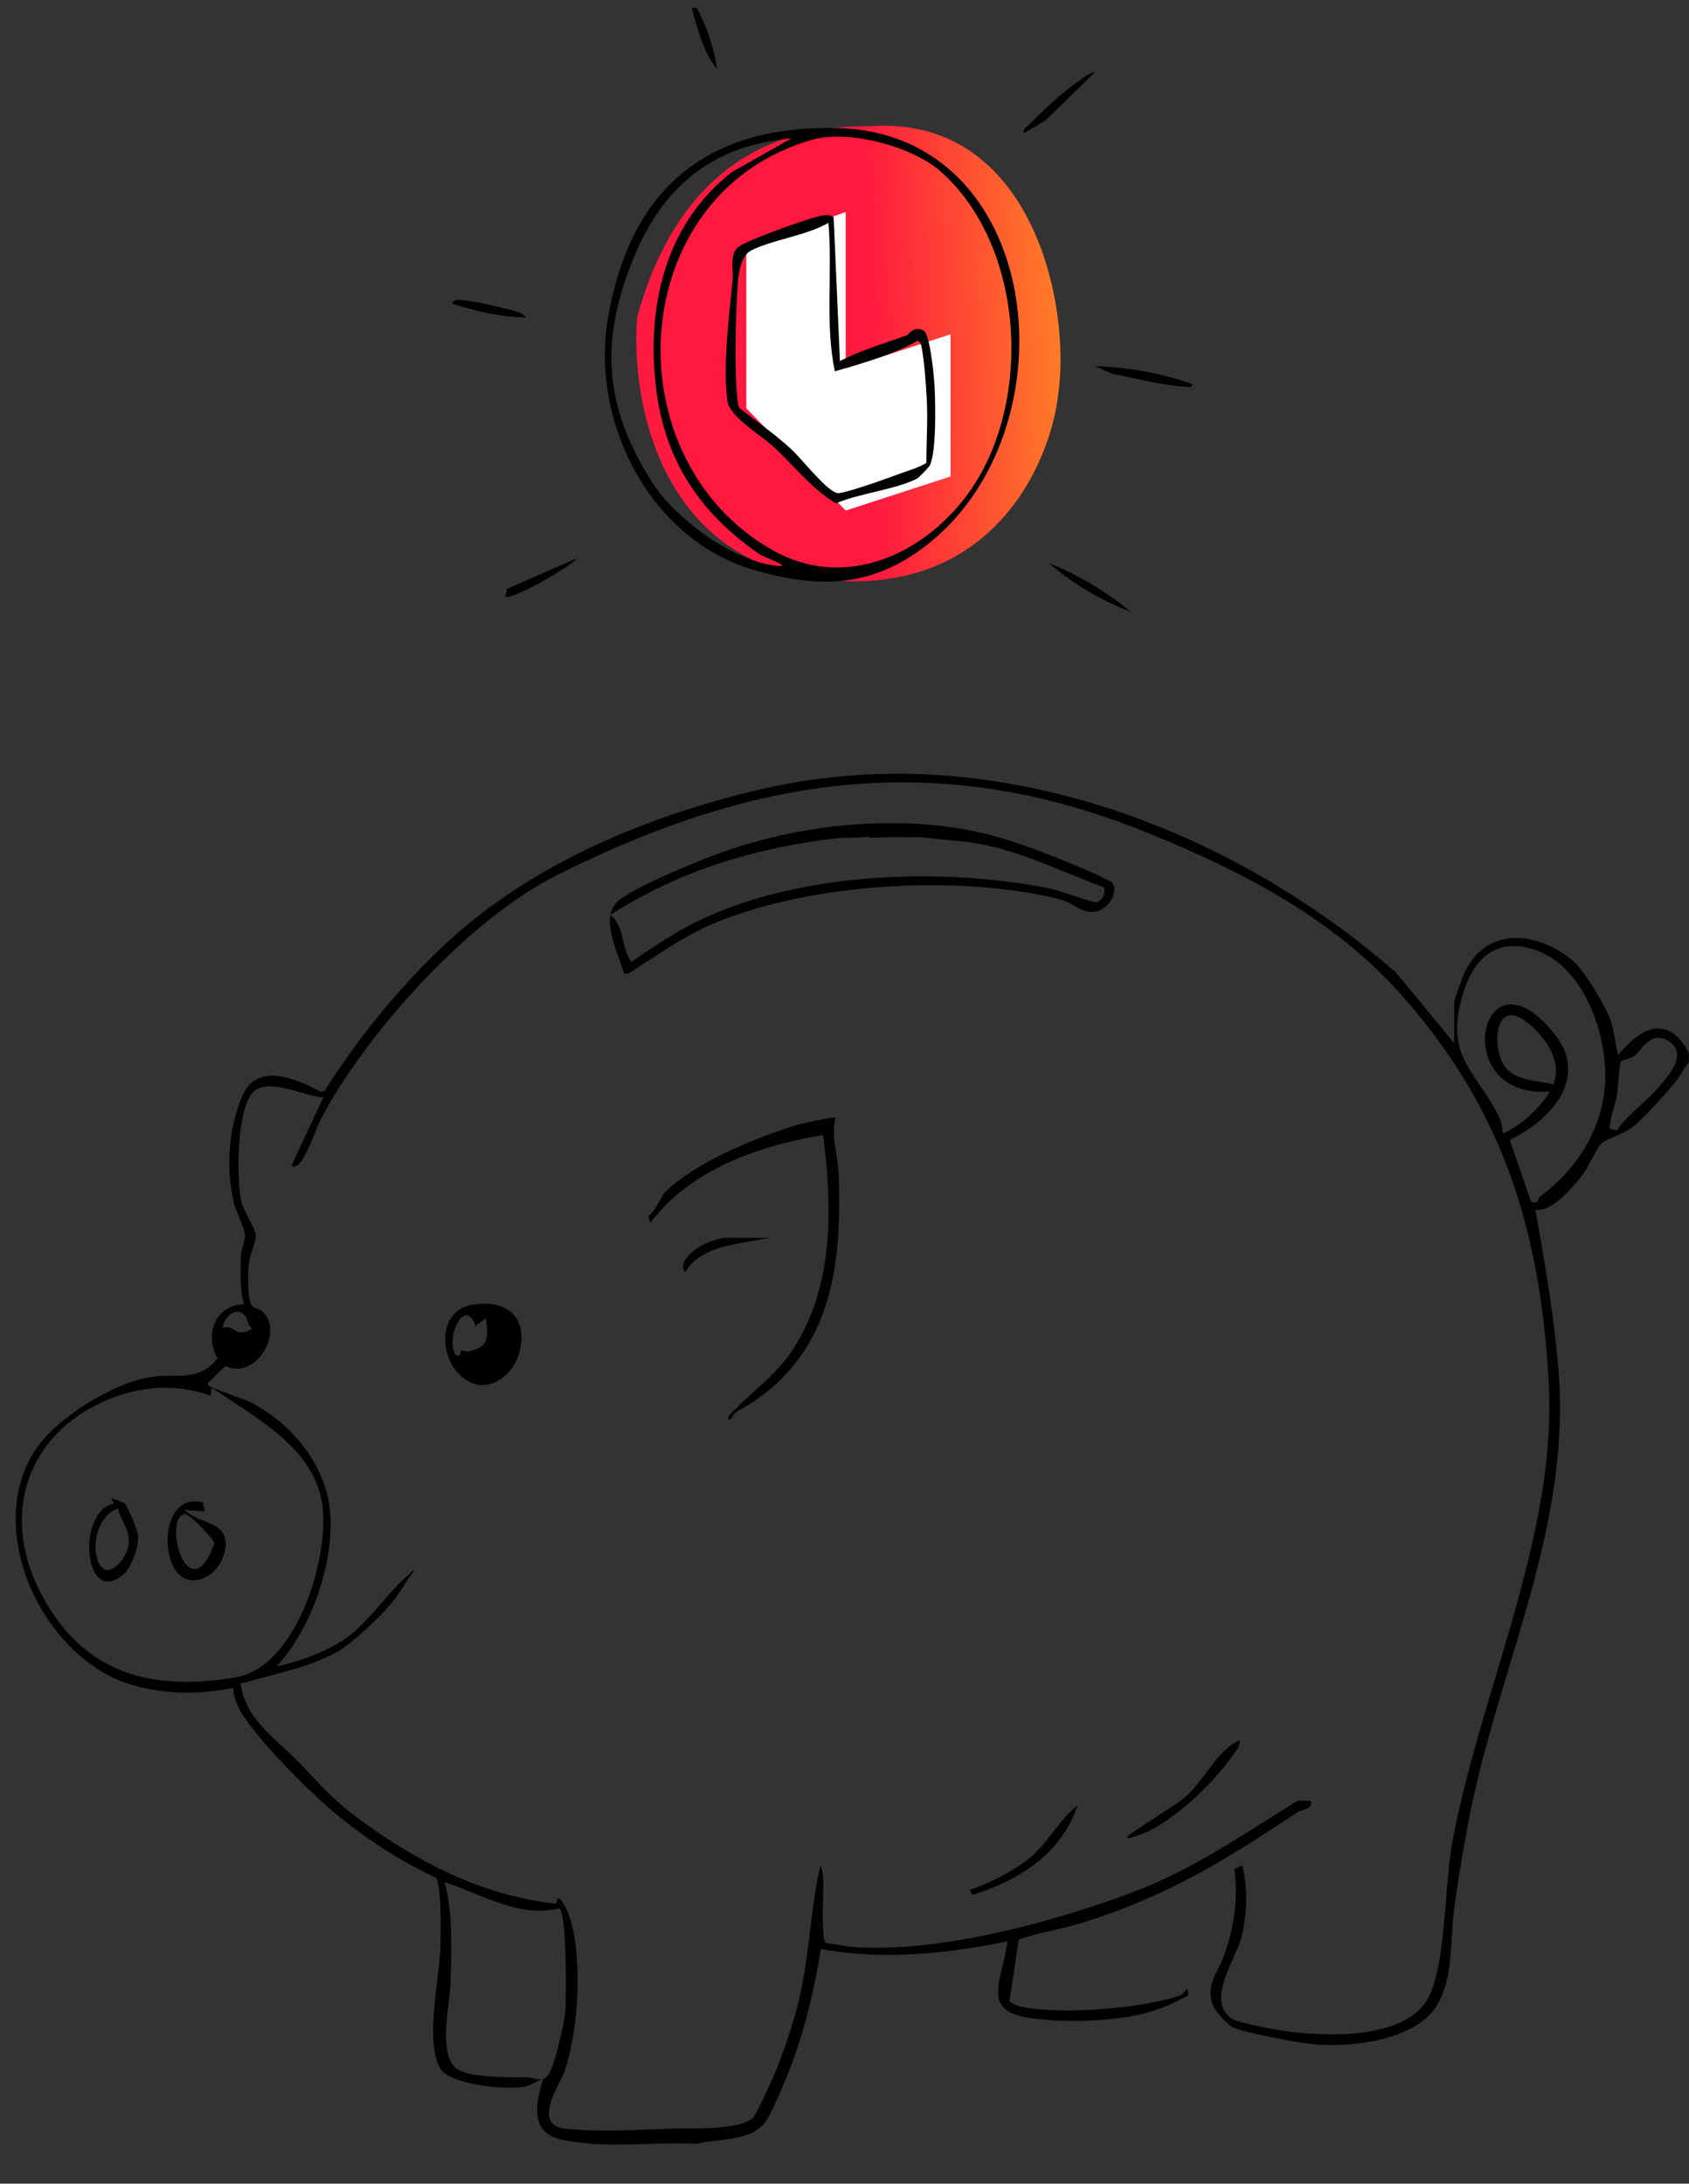 <svg width="215" height="278" viewBox="0 0 215 278" fill="none" xmlns="http://www.w3.org/2000/svg">
<rect x="0" y="0" width="215" height="278" fill="#333333" stroke="none"/>
<path d="M81.129 40.262C87.406 17.855 102.623 16.057 110.812 16.057C131.283 14.674 136.401 38.648 134.695 50.29C133.672 59.05 126.302 76.016 105.012 73.803C83.722 71.59 80.219 50.52 81.129 40.262Z" fill="url(#paint0_linear_22888_21)"/>
<path d="M107.649 27C103.901 28.327 96.124 31.053 95 31.343V51.971L107.649 65L121 60.657V42.562L107.649 46.905V27Z" fill="white"/>
<g clip-path="url(#clip0_22888_21)">
<path d="M88.703 1H88.053C88.744 3.571 89.58 6.782 91.299 8.818C90.858 6.072 90.004 3.443 88.703 1Z" fill="black"/>
<path d="M96.103 72.599C104.356 74.949 110.907 74.78 117.761 69.551C136.939 54.928 133.077 16.816 106.435 16.298C89.905 15.978 80.252 24.058 77.412 40.351C75.089 53.689 82.744 68.789 96.103 72.599ZM119.759 21.847C130.608 31.486 131.544 51.74 123.035 63.106C117.296 70.773 107.388 75.135 98.397 70.069C77.72 58.412 79.532 24.634 103.351 17.799C108.003 16.467 116.117 18.613 119.765 21.847H119.759ZM80.845 32.388C84.603 23.494 90.992 18.456 100.737 17.624L93.152 21.911C84.666 28.548 82.268 38.978 83.511 49.384C84.603 58.551 88.976 65.142 96.393 70.36C97.09 70.854 98.234 71.221 99.03 71.633C99.744 72 99.739 72.105 98.954 72.035C93.477 71.546 86.037 66.113 83.098 61.524C76.797 51.676 76.274 43.201 80.845 32.388Z" fill="black"/>
<path d="M150.647 49.221C151.007 49.25 151.86 49.46 151.773 48.901C147.806 47.476 143.63 46.761 139.425 46.621L141.557 47.575C144.548 48.157 147.597 48.983 150.647 49.215V49.221Z" fill="black"/>
<path d="M133.083 15.338L139.425 9.149C138.653 9.254 137.886 9.935 137.241 10.377C134.953 11.959 132.961 13.884 131.003 15.856C130.667 16.199 130.173 16.322 130.324 16.961L133.083 15.333V15.338Z" fill="black"/>
<path d="M64.321 75.944C64.884 76.537 72.684 72.192 73.422 71.064L64.541 74.967L64.321 75.944Z" fill="black"/>
<path d="M143.973 77.892C140.947 75.415 137.212 73.146 133.571 71.709C136.527 74.315 140.25 76.502 143.973 77.892Z" fill="black"/>
<path d="M64.32 39.286C62.898 38.926 60.255 38.326 58.855 38.216C58.263 38.169 57.903 38.053 57.49 38.635C60.505 39.629 63.734 40.345 66.917 40.42C66.493 39.693 65.093 39.484 64.315 39.28L64.32 39.286Z" fill="black"/>
<path d="M92.588 51.03C92.867 53.072 96.875 55.41 98.46 56.876C101.092 59.313 103.328 62.251 106.412 64.083C109.374 62.792 113.991 62.338 116.733 60.931C116.936 60.826 118.254 59.482 118.371 59.238C119.219 57.417 119.079 51.281 118.957 49.047C118.893 47.878 118.394 42.596 117.592 42.113C116.361 41.374 115.652 42.608 115.443 42.683C112.586 43.724 109.635 44.562 106.917 45.97L106.121 27.705C105.843 27.304 105.273 27.368 104.838 27.408C103.519 27.525 94.801 30.677 93.924 31.486C92.827 32.504 93.39 34.365 93.257 35.703C92.798 40.188 91.996 46.633 92.594 51.036L92.588 51.03ZM93.895 36.343C94.006 34.929 94.267 32.556 95.626 31.881C98.507 30.456 102.555 30.032 105.453 28.374C106.005 34.662 104.989 41.06 106.267 47.273C109.804 46.208 113.62 45.214 116.832 43.37C117.163 43.596 117.238 43.8 117.314 44.184C117.656 45.987 117.865 48.826 117.97 50.699C118.115 53.433 117.923 56.219 117.918 58.947C116.564 59.692 115.867 59.808 114.439 60.343C113.991 60.512 113.103 60.826 112.836 60.925C111.813 61.297 107.219 62.903 106.592 62.775C105.198 62.484 102.102 58.47 100.749 57.208C98.739 55.341 96.381 53.712 94.221 52.019C93.93 51.746 93.953 51.391 93.901 51.036C93.466 47.86 93.646 39.722 93.901 36.343H93.895Z" fill="black"/>
<path d="M211.155 130.901C209.651 130.901 207.938 131.989 206.207 134.054L205.986 134.316L205.905 133.978C205.789 133.49 205.69 132.943 205.597 132.419C205.44 131.529 205.277 130.61 204.999 129.86C204.296 127.952 201.735 123.613 200.259 122.35C198.07 120.483 195.433 119.413 193.011 119.413C191.013 119.413 188.271 120.134 186.541 123.583C186.233 124.2 185.106 127.219 185.106 127.591V132.803L177.689 123.787C159.225 107.721 136.132 98.507 114.329 98.507C108.067 98.507 101.859 99.246 95.876 100.706C79.137 104.784 65.767 111.514 56.132 120.704C50.66 125.928 45.555 132.181 41.373 138.789L41.333 138.853L40.775 138.963L40.723 138.934C38.225 137.596 36.245 136.945 34.665 136.945C32.83 136.945 31.575 137.8 30.832 139.562C29.078 143.715 28.7 148.689 29.792 153.203C29.902 153.668 30.175 154.32 30.437 154.954C30.808 155.849 31.157 156.699 31.186 157.24C31.203 157.6 31.081 158.031 30.948 158.484C30.814 158.938 30.68 159.403 30.669 159.851V160.003C30.605 161.957 30.547 163.975 31 165.843L31.052 166.046L30.843 166.058C29.374 166.139 28.195 166.855 27.521 168.07C26.748 169.467 26.795 171.281 27.631 172.817L27.684 172.916L27.614 173.009C25.999 175.12 23.844 175.138 21.765 175.15C20.981 175.15 20.174 175.161 19.395 175.272C14.43 175.987 7.193 180.513 4.498 184.584C1.623 188.93 1.204 194.822 3.353 200.755C5.752 207.375 10.945 212.744 16.584 214.425C18.983 215.14 21.329 215.489 23.763 215.489C25.535 215.489 27.405 215.309 29.484 214.931L29.676 214.896L29.693 215.088C29.745 215.78 29.943 216.49 30.274 217.199C31.97 220.8 39.677 228.443 43.139 231.241C47.117 234.458 51.264 237.081 55.452 239.041L55.493 239.059L55.522 239.1C56.329 240.286 56.05 248.11 56.05 248.185C56.004 249.232 55.847 250.564 55.673 251.972C55.197 255.957 54.598 260.913 56.056 263.338C57.067 265.025 61.858 265.781 64.942 265.781C65.634 265.781 66.22 265.746 66.644 265.671C67.202 265.578 67.73 265.31 68.241 265.054C68.421 264.961 68.602 264.874 68.787 264.787L68.927 264.723C68.863 264.734 68.793 264.74 68.729 264.74C68.491 264.74 68.247 264.676 67.998 264.612C67.713 264.536 67.422 264.461 67.091 264.455H66.342C63.874 264.443 59.75 264.426 58.24 263.431C56.248 262.117 56.747 257.952 57.119 254.915C57.224 254.043 57.316 253.293 57.334 252.74L57.357 252.001C57.479 248.052 57.613 243.573 56.672 239.908L56.59 239.594L56.892 239.699C57.955 240.059 59.059 240.507 60.122 240.943C62.904 242.078 65.785 243.247 68.677 243.247C69.513 243.247 70.327 243.148 71.099 242.95L71.198 242.927L71.267 242.997C72.139 243.875 72.104 254.398 71.964 256.003C71.837 257.521 70.704 262.547 69.955 263.856C69.705 264.298 69.438 264.56 69.13 264.676L69.031 265.002C68.468 266.892 67.945 269.254 68.915 270.795C69.49 271.709 70.518 272.273 72.069 272.517C73.01 272.668 74.607 272.872 75.385 272.924C76.309 272.988 77.32 273.017 78.469 273.017C79.753 273.017 81.077 272.977 82.355 272.942C83.639 272.907 84.963 272.866 86.252 272.866C87.153 272.866 87.96 272.884 88.663 272.93C89.493 272.715 90.411 272.61 91.381 272.494C93.809 272.209 96.323 271.912 97.613 269.865C98.246 268.858 99.489 266.002 100.174 264.327C102.033 259.773 103.433 254.532 104.461 248.308L104.49 248.133L104.664 248.162C107.312 248.633 110.147 248.872 113.086 248.872C117.628 248.872 122.506 248.319 128.001 247.191L128.245 247.138L128.21 247.383C128.065 248.424 127.827 249.407 127.6 250.361C127.118 252.362 126.7 254.095 127.496 255.264C128.071 256.114 129.279 256.655 131.195 256.922C132.816 257.149 134.698 257.271 136.643 257.271C138.589 257.271 140.622 257.149 142.451 256.922C145.692 256.521 148.085 255.736 151.239 254.055C151.28 253.351 151.164 253.252 151.164 253.252C151.047 253.252 150.751 253.578 150.623 253.717C150.455 253.898 150.374 253.991 150.281 254.02C146.999 255.148 141.046 255.939 135.807 255.939C133.623 255.939 131.712 255.8 130.272 255.538C130.254 255.538 128.622 255.148 128.512 254.689V254.654L129.679 246.906L129.778 246.871C131.207 246.4 132.676 246.056 134.099 245.731C135.47 245.411 136.893 245.085 138.264 244.637C148.985 241.159 155.827 236.901 165.039 230.793C165.295 230.624 165.597 230.526 165.887 230.433C166.526 230.223 166.996 230.066 166.903 229.287L165.248 229.205C163.75 230.118 162.269 231.055 160.84 231.957C155.415 235.377 150.298 238.611 144.112 240.926C138.455 243.043 123.947 247.964 111.477 247.964C110.513 247.964 109.566 247.935 108.672 247.871C108.102 247.831 107.516 247.732 106.958 247.633C106.401 247.534 105.814 247.429 105.251 247.394H105.204L105.163 247.365C104.734 247.074 104.693 245.324 104.774 241.502C104.798 240.42 104.815 239.483 104.774 239.03C104.699 238.058 104.548 237.674 104.426 237.523C103.787 240.286 103.438 243.142 103.102 245.905C102.753 248.761 102.393 251.71 101.713 254.572C101.022 257.475 99.745 261.32 98.444 264.368C98.194 264.955 96.26 269.178 95.888 269.556C94.506 270.952 90.08 270.964 87.147 270.97C86.537 270.97 86.008 270.97 85.602 270.987C85.004 271.011 84.388 271.034 83.755 271.057C81.594 271.144 79.364 271.232 77.139 271.232C75.107 271.232 73.399 271.156 71.93 270.999C71.018 270.9 70.402 270.569 70.094 270.01C69.403 268.742 70.466 266.59 71.25 265.019C71.517 264.484 71.749 264.019 71.866 263.676C73.631 258.644 74.253 249.093 72.435 243.84C72.168 243.067 71.43 241.647 71.029 241.647C71.018 241.647 71.006 241.647 70.989 241.653L70.756 242.357L70.617 242.34C62.323 241.403 54.07 237.802 45.387 231.34C42.895 229.484 41.466 227.96 39.805 226.198C39.259 225.616 38.684 225.005 38.034 224.337C37.441 223.732 36.808 223.144 36.134 222.527C33.648 220.236 31.076 217.868 30.669 214.489L30.651 214.343L30.791 214.303C31.784 214.012 32.806 213.744 33.887 213.459C37.087 212.621 40.398 211.755 43.063 210.207C44.887 209.149 48.302 205.915 49.714 204.251C50.341 203.512 50.881 202.675 51.404 201.866C51.816 201.232 52.24 200.575 52.711 199.958C52.687 199.941 52.67 199.929 52.647 199.929C52.542 199.929 52.368 200.115 52.252 200.237C52.188 200.307 52.124 200.371 52.066 200.424C50.887 201.418 49.772 202.698 48.587 204.053C47.338 205.49 46.043 206.979 44.666 208.09C42.227 210.062 38.33 211.441 35.739 212.028L35.211 212.144L35.571 211.737C39.782 206.973 42.552 198.702 42.024 192.489C41.547 186.905 37.551 181.414 31.842 178.488C31.5 178.314 30.611 177.994 29.676 177.657C27.352 176.819 26.563 176.499 26.441 176.249L26.388 176.133L28.694 173.899L28.805 173.945C29.246 174.143 29.699 174.248 30.158 174.248C31.767 174.248 33.381 172.927 34.078 171.043C34.694 169.379 34.409 167.815 33.306 166.861C33.166 166.744 32.94 166.669 32.719 166.593C32.458 166.506 32.214 166.43 32.08 166.267C31.453 165.523 31.563 161.759 31.668 160.875C31.726 160.363 31.929 159.735 32.127 159.136C32.353 158.449 32.58 157.74 32.568 157.269C32.557 156.844 32.115 155.995 31.691 155.169C31.29 154.389 30.878 153.587 30.739 153.005C30.082 150.23 30.088 141.354 32.185 139.091C32.673 138.562 33.381 138.306 34.351 138.306C35.571 138.306 37.029 138.719 38.312 139.085C39.306 139.37 40.241 139.632 40.92 139.673L41.176 139.684L37.18 148.206C37.145 148.334 37.145 148.427 37.18 148.474C37.215 148.52 37.296 148.526 37.348 148.526C37.453 148.526 37.586 148.497 37.714 148.439C38.533 148.096 39.503 145.682 40.148 144.088C40.403 143.454 40.624 142.907 40.792 142.575C46.194 132.128 59.256 117.237 70.948 111.386C87.007 103.347 100.97 99.601 114.892 99.601C125.347 99.601 135.65 101.741 146.378 106.145C157.082 110.536 169.238 116.394 178.252 126.509C190.391 140.138 196.043 154.983 197.152 176.15C197.808 188.645 194.016 201.308 190.356 213.546C188.283 220.474 186.14 227.64 184.862 234.609C184.508 236.534 184.31 238.983 184.095 241.578C183.712 246.237 183.323 251.053 181.999 253.956C180.111 258.115 174.204 258.987 169.575 258.987C167.229 258.987 165.056 258.766 163.645 258.58C162.449 258.423 157.581 257.527 156.774 256.975C154.3 255.282 155.827 251.873 157.053 249.134C157.454 248.232 157.837 247.383 158 246.737C158.79 243.66 158.842 240.309 158.139 237.5L157.128 237.901C157.587 241.688 157.198 244.986 155.833 248.901C155.618 249.523 155.328 250.088 155.055 250.64C154.335 252.065 153.655 253.409 154.439 255.369C154.718 256.073 156.333 257.87 157.012 258.132C158.9 258.853 164.005 259.813 166.334 260.145C167.281 260.279 168.373 260.348 169.5 260.348C174.378 260.348 180.425 259.08 182.765 255.532C184.444 252.978 184.63 249.715 184.81 246.563C184.879 245.312 184.949 244.125 185.106 242.991C185.71 238.611 186.407 234.481 187.168 230.712C188.446 224.389 190.316 218.176 192.128 212.168C195.729 200.191 199.458 187.813 198.395 174.568C197.837 167.599 196.647 160.695 195.479 154.226L195.439 154.011L195.752 154.023C197.994 154.023 200.625 150.614 201.491 149.492C201.839 149.044 202.275 148.229 202.693 147.45C203.152 146.601 203.541 145.868 203.82 145.6C204.116 145.309 204.784 145.018 205.562 144.675C206.352 144.326 207.246 143.937 207.781 143.512C209.18 142.413 211.846 139.481 213.229 137.788C213.56 137.387 213.833 136.939 214.1 136.508C214.367 136.078 214.64 135.636 214.971 135.229V134.03C213.897 131.983 212.601 130.948 211.126 130.948L211.155 130.901ZM26.795 177.691L26.963 176.656L27.19 176.813C27.945 177.331 28.741 177.854 29.56 178.395C34.584 181.688 40.27 185.422 41.06 191.786C41.489 195.241 40.56 200.418 38.742 204.658C37.464 207.642 34.63 212.767 29.972 213.541C27.718 213.919 25.599 214.105 23.664 214.105C15.086 214.105 8.999 210.324 5.055 202.547C2.622 197.748 2.128 192.693 3.656 188.307C5.154 184.009 8.418 180.606 13.094 178.465C15.655 177.29 18.402 176.674 21.051 176.674C23.043 176.674 24.977 177.011 26.801 177.686L26.795 177.691ZM31.482 168.105C31.592 168.419 31.726 168.815 31.929 169.001L32.109 169.17L31.889 169.286C31.447 169.519 31.076 169.629 30.75 169.629C30.349 169.629 30.071 169.461 29.798 169.298C29.513 169.129 29.24 168.966 28.799 168.966C28.729 168.966 28.654 168.966 28.572 168.978L28.323 169.007L28.386 168.763C28.601 167.913 29.362 167 30.21 167C30.57 167 30.907 167.169 31.192 167.489C31.302 167.617 31.383 167.844 31.476 168.105H31.482ZM204.261 138.655C203.651 144.088 200.84 148.735 195.897 152.458C195.886 152.476 195.868 152.545 195.857 152.592C195.822 152.761 195.752 153.081 195.351 153.081C195.247 153.081 195.119 153.057 194.974 153.011L194.893 152.982L192.186 145.123L192.325 145.053C195.259 143.64 198.668 140.918 199.458 137.515C199.917 135.537 199.417 133.6 197.977 131.762C195.45 128.534 193.522 127.859 192.349 127.859C191.268 127.859 190.339 128.441 189.729 129.499C188.724 131.238 188.806 133.798 189.915 135.729C191.129 137.835 193.412 138.998 196.333 138.998C196.536 138.998 196.745 138.998 196.96 138.981L197.309 138.963L197.117 139.254C195.694 141.371 193.499 143.314 191.518 144.198L191.286 144.303L191.274 144.047C191.239 143.355 191.042 142.628 190.699 141.941C189.938 140.423 189.108 139.219 188.312 138.05C186.291 135.101 184.694 132.768 185.902 127.696C187.034 122.944 189.369 120.431 192.662 120.431C193.574 120.431 194.573 120.623 195.624 121.012C202.188 123.409 204.9 132.96 204.261 138.649V138.655ZM197.57 138.027C197.094 137.904 196.565 137.817 196.002 137.724C194.341 137.457 192.453 137.154 191.466 135.659C190.525 134.234 190.316 131.494 191.048 130.133C191.361 129.552 191.826 129.249 192.389 129.249C192.807 129.249 193.278 129.418 193.789 129.743C196.182 131.279 198.993 134.827 197.768 137.922L197.71 138.067L197.559 138.027H197.57ZM211.335 138.195L211.248 138.294C210.528 139.143 209.668 139.935 208.832 140.697C207.769 141.674 206.666 142.686 205.882 143.809L205.812 143.907L204.912 143.681V143.541C204.941 142.686 205.179 141.86 205.417 141.069C205.562 140.563 205.719 140.039 205.812 139.522C205.87 139.207 205.945 138.352 206.015 137.526C206.166 135.84 206.218 135.328 206.294 135.2C206.375 135.066 206.59 134.99 207.078 134.833C207.415 134.723 207.833 134.589 208.001 134.461C208.263 134.263 208.524 133.955 208.803 133.635C209.413 132.919 210.11 132.111 211.097 132.111C211.382 132.111 211.684 132.181 211.986 132.32C212.811 132.698 213.298 133.222 213.444 133.873C213.763 135.322 212.299 137.049 211.329 138.195H211.335Z" fill="black"/>
<path d="M138.984 116.097C140.308 116.097 141.22 115.103 141.603 114.253C141.934 113.509 141.923 112.776 141.574 112.386C141.266 112.043 138.054 110.641 136.097 109.838C134.389 109.135 130.074 107.413 126.92 106.529C122.779 105.371 118.22 104.784 113.364 104.784C105.616 104.784 97.427 106.313 90.306 109.094C88.86 109.658 81.501 112.572 78.887 114.533C78.202 115.044 77.842 115.719 77.703 116.475L77.883 116.359C85.967 111.194 95.295 108.047 106.406 106.726C106.888 106.668 107.655 106.657 108.392 106.639C109.136 106.622 109.903 106.61 110.344 106.552C110.431 106.54 110.478 106.54 110.501 106.54H110.646L110.681 106.639C110.733 106.639 110.814 106.645 110.931 106.645C111.035 106.645 111.157 106.645 111.314 106.639L111.581 106.627C112.04 106.61 112.94 106.575 113.12 106.575C114.427 106.575 114.625 106.564 114.746 106.558L115.711 106.587H116.832C117.25 106.587 117.482 106.587 117.575 106.604C118.969 106.785 120.02 106.878 120.944 106.965C122.245 107.081 123.366 107.186 124.899 107.477C128.686 108.192 132.357 109.693 135.911 111.141C137.404 111.752 138.949 112.38 140.459 112.939L140.552 112.974L140.575 113.067C140.72 113.741 140.308 114.672 139.564 114.852H139.512L139.489 114.858C139.21 114.858 138.136 114.521 136.405 113.957C135.226 113.573 134.006 113.183 133.553 113.09C128.541 112.095 122.971 111.566 117.447 111.566C105.692 111.566 94.976 113.875 87.268 118.075C84.986 119.32 82.86 120.745 80.514 122.35L80.374 122.449L80.275 122.31C79.735 121.553 79.52 120.629 79.317 119.739C79.05 118.569 78.794 117.464 77.865 116.644L77.703 116.504C77.406 118.18 78.161 120.285 78.812 122.089C79.056 122.763 79.282 123.397 79.439 123.967L79.968 123.95C80.839 123.403 81.704 122.839 82.57 122.275C85.183 120.57 87.884 118.808 90.829 117.575C98.217 114.469 108.311 112.689 118.516 112.689C124.219 112.689 129.685 113.259 134.331 114.329C135.441 114.585 136.202 115.004 136.87 115.376C137.253 115.585 137.607 115.783 137.979 115.923C138.316 116.045 138.658 116.109 138.984 116.109V116.097Z" fill="black"/>
<path d="M92.816 180.71C93.048 180.71 93.135 180.571 93.28 180.297C93.385 180.094 93.507 179.867 93.751 179.739C105.942 173.102 107.208 161.242 106.755 149.416C106.726 148.59 106.592 147.758 106.459 146.956C106.215 145.449 105.965 143.89 106.366 142.244C105.465 142.29 102.062 143.023 101.551 143.18C95.807 144.931 88.355 148.101 84.684 151.749C84.487 151.941 84.249 152.371 83.993 152.825C83.581 153.563 83.11 154.395 82.535 154.837L82.762 155.704C87.141 149.94 94.291 146.287 104.6 144.53L104.78 144.501L104.803 144.681C105.884 153.465 106.273 163.545 100.958 171.758C99.518 173.98 97.758 175.563 96.056 177.087C95.121 177.918 94.163 178.785 93.269 179.739C93.176 179.838 93.083 179.919 93.001 179.989C92.775 180.181 92.67 180.274 92.752 180.716C92.775 180.716 92.792 180.716 92.81 180.716L92.816 180.71Z" fill="black"/>
<path d="M61.684 165.965C61.161 165.965 60.609 166.017 60.04 166.122C58.071 166.483 56.846 167.913 56.683 170.037C56.509 172.328 57.717 175.248 60.301 176.156C60.661 176.278 61.033 176.342 61.411 176.342C63.496 176.342 65.36 174.475 65.959 172.672C66.626 170.665 66.51 168.885 65.633 167.675C64.838 166.57 63.438 165.965 61.69 165.965H61.684ZM59.744 172.02C59.668 172.038 59.581 172.043 59.494 172.043C59.285 172.043 59.087 171.997 58.931 171.956C58.838 171.933 58.757 171.915 58.704 171.915C58.675 171.921 58.658 171.933 58.646 172.113C58.635 172.264 58.617 172.579 58.274 172.579C58.222 172.579 58.17 172.573 58.106 172.555L58.042 172.538L58.007 172.48C57.328 171.438 57.577 169.612 58.211 168.449C58.553 167.809 58.971 167.46 59.378 167.46C59.866 167.46 60.249 167.919 60.528 168.833L61.62 168.007L61.87 167.861L61.899 168.169C62.108 170.31 62.224 171.491 59.744 172.009V172.02Z" fill="black"/>
<path d="M153.609 225.581C152.801 226.669 151.965 227.792 150.919 228.734C150.362 229.234 148.747 230.281 147.185 231.293C145.605 232.317 143.636 233.591 143.502 233.83C143.502 233.905 143.502 233.963 143.531 233.987C143.555 234.016 143.619 234.016 143.653 234.016C143.822 234.016 144.054 233.928 144.223 233.87C144.298 233.841 144.362 233.818 144.409 233.806C148.73 232.637 154.48 227.024 156.966 223.423L157.157 223.156C157.541 222.621 157.854 222.184 157.808 221.527C156.007 222.359 154.84 223.929 153.609 225.587V225.581Z" fill="black"/>
<path d="M133.971 233.324C133.077 234.475 132.229 235.563 131.247 236.395C129.069 238.227 125.794 239.809 123.424 240.6L123.772 241.234C130.876 239.036 135.371 235.214 137.148 229.863C135.958 230.776 134.953 232.067 133.977 233.324H133.971Z" fill="black"/>
<path d="M97.131 157.728C97.206 157.711 97.299 157.705 97.398 157.693C97.572 157.676 97.799 157.653 97.903 157.583H92.113C91.921 157.589 90.306 158.095 89.935 158.252C88.872 158.705 87.193 159.892 86.973 161.009C86.903 161.364 86.973 161.689 87.205 161.986C88.82 159.177 92.357 158.572 95.487 158.031C96.051 157.932 96.608 157.839 97.131 157.734V157.728Z" fill="black"/>
<path d="M24.623 201.186C24.756 201.186 24.89 201.174 25.029 201.157C27.317 200.837 28.816 198.37 28.723 196.358C28.648 194.688 27.312 194.153 25.895 193.595C25.186 193.31 24.454 193.019 23.897 192.571L23.455 192.222L26.057 192.408L25.825 191.256C25.476 191.169 25.134 191.123 24.814 191.123C23.38 191.123 22.555 192.03 22.113 192.792C21.045 194.648 21.062 197.696 22.148 199.586C22.572 200.319 23.339 201.191 24.617 201.191L24.623 201.186ZM23.49 192.751H23.531L23.548 192.745C24.158 192.745 27.137 195.84 27.271 196.433L27.283 196.48L27.265 196.526C26.499 198.667 25.656 199.755 24.762 199.755C23.548 199.755 22.671 197.73 22.462 195.828C22.311 194.485 22.503 192.972 23.49 192.751Z" fill="black"/>
<path d="M15.905 191.419C15.754 191.262 15.423 191.157 15.068 191.041C14.761 190.942 14.435 190.832 14.139 190.675L14.499 191.402L14.29 191.454C12.077 192.018 11.078 195.328 11.421 198.074C11.618 199.65 12.333 201.343 13.732 201.343C14.307 201.343 14.958 201.058 15.655 200.499C16.753 199.621 17.682 196.881 17.578 195.468C17.531 194.834 16.271 191.803 15.899 191.419H15.905ZM16.358 196.666C16.172 198.027 14.824 199.854 13.704 199.854C13.367 199.854 12.89 199.691 12.553 198.935C12.002 197.701 12.037 195.951 12.641 194.485C13.123 193.316 13.901 192.466 14.836 192.106L15.022 192.036L15.068 192.228C15.219 192.827 15.469 193.321 15.707 193.798C16.131 194.636 16.526 195.433 16.364 196.66L16.358 196.666Z" fill="black"/>
</g>
<defs>
<linearGradient id="paint0_linear_22888_21" x1="79.93" y1="68.906" x2="136.674" y2="66.569" gradientUnits="userSpaceOnUse">
<stop offset="0.56" stop-color="#FF193F"/>
<stop offset="1" stop-color="#FF7F26"/>
</linearGradient>
<clipPath id="clip0_22888_21">
<rect width="213" height="272" fill="white" transform="translate(2 1)"/>
</clipPath>
</defs>
</svg>
